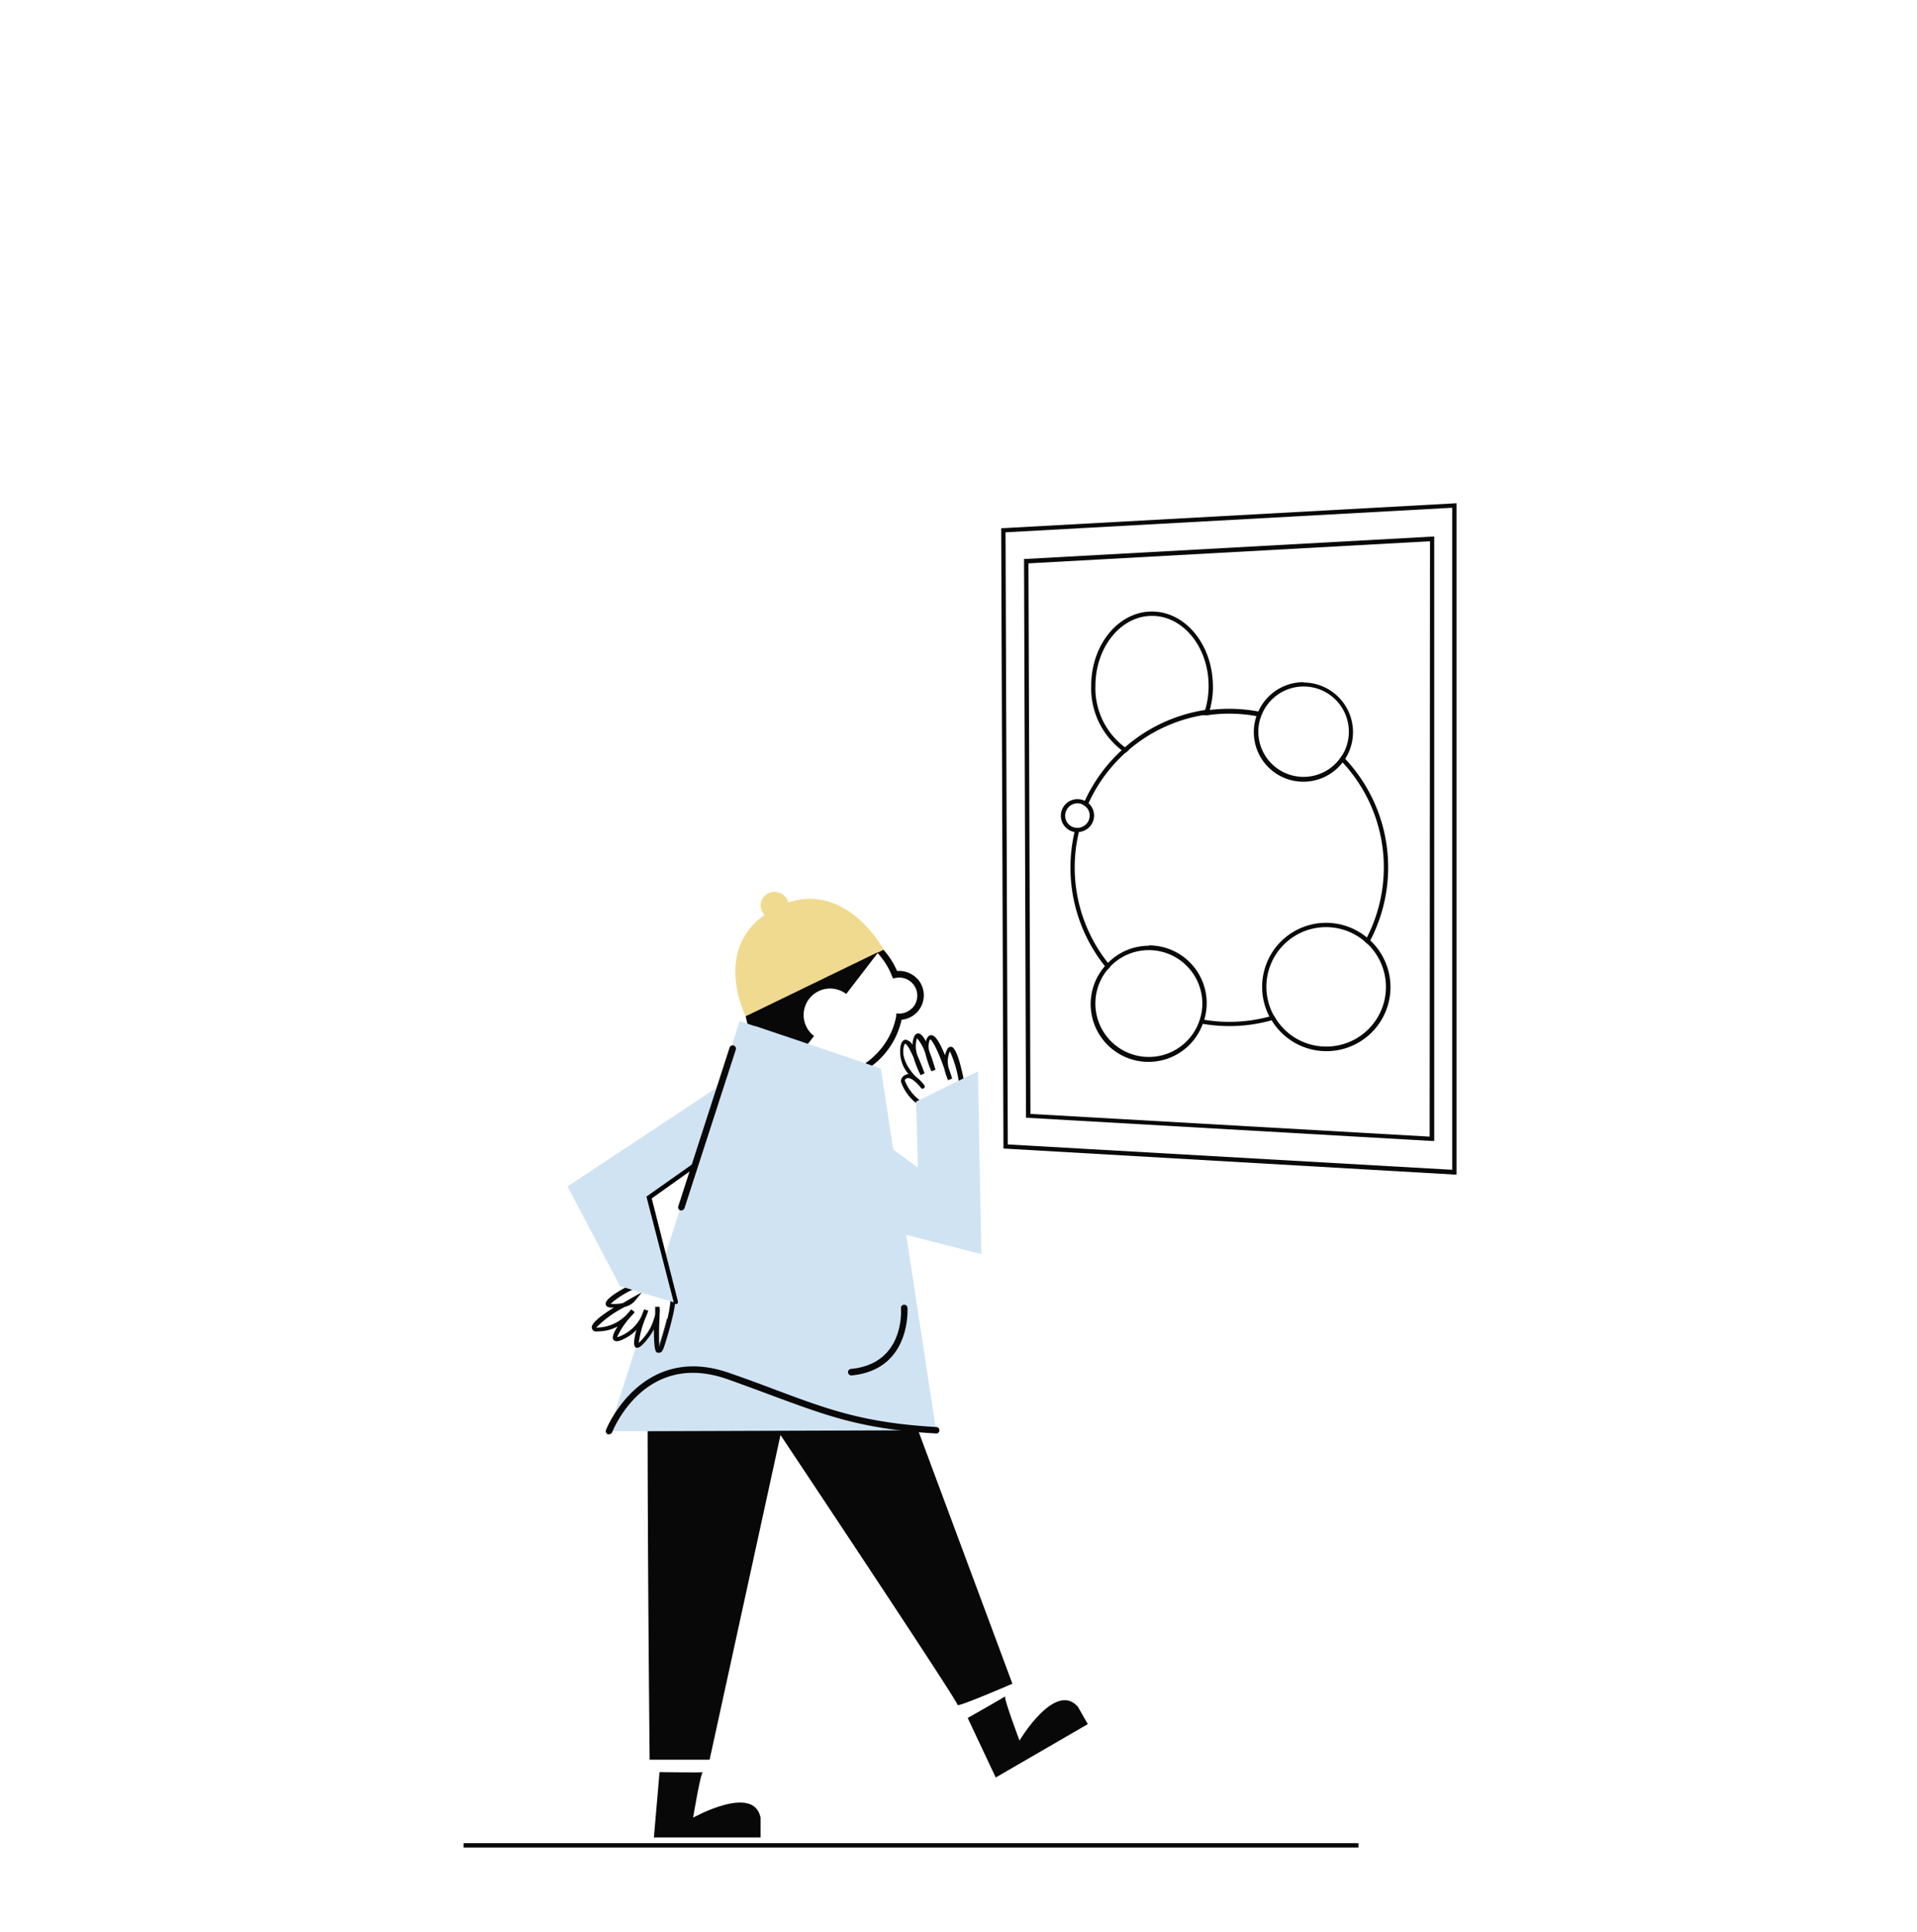 <svg id="Capa_6" data-name="Capa 6" xmlns="http://www.w3.org/2000/svg" viewBox="0 0 220.9 222.71"><title>Mesa de trabajo 44</title><path d="M115.6,60.87h-.23l.26,71.5,51.94,3h.27V58Zm51.74,73.95-51.21-2.92-.26-70.55,51.47-2.83Z" fill="#090909"/><path d="M116.66,194.05s-6.41,2.78-6.32,2.44-20.4-31.1-20.4-31.1l-8.17,37.42H74.86s-.23-22.72-.23-37.85c0-1.84,0-3.57,0-5.13V159c0-1.84,0-3.42.06-4.62h0c0-.15,0-.29,0-.43s0-.31,0-.45v0a5.6,5.6,0,0,0,.7-1.62l.25,0h.06l.25,0a29.6,29.6,0,0,0,0,3.2l.1-.3c.36-1.14.61-2.05.79-2.76l.25,0,.24,0h0l24.78,3.78.34.05.18.48,2.9,7.8.23.62.06.16Z" fill="#080808"/><path d="M76,204.24s5.25.07,5,0-1.13,5.25-1.13,5.25,7-3.92,7.77,0v2.28H75.35Z" fill="#080808"/><path d="M111.51,198s4.57-2.58,4.32-2.51,1.65,5.11,1.65,5.11,4.11-6.9,6.73-3.89l1.14,2-10.61,6.15Z" fill="#080808"/><path d="M105.66,112.77a2.86,2.86,0,0,0-2.29-.86,8.91,8.91,0,0,0-1.57-2.45,2.62,2.62,0,0,0-.22-.25,9.16,9.16,0,0,0-15.78,6.12,9.62,9.62,0,0,0,.13,1.79,9,9,0,0,0,.22.93,8.89,8.89,0,0,0,2.18,3.82,9.16,9.16,0,0,0,12.09,1,7.22,7.22,0,0,0,.87-.72,9.1,9.1,0,0,0,2.6-4.62,2.83,2.83,0,0,0,1.77-4.78Zm-.61,3.47a2.09,2.09,0,0,1-1.46.58h-.32l0,.31a8.41,8.41,0,0,1-2.45,4.5,7.61,7.61,0,0,1-1.23,1,8.4,8.4,0,0,1-8.56.35l2-2.58.77-1a3,3,0,1,1,3.71-4.84l3.59-4.67,0-.07,0,0a8.22,8.22,0,0,1,1.68,2.66l.12.29.31-.06a2.08,2.08,0,0,1,1.84,3.55Z" fill="#080808"/><path d="M107.87,164.85h-3.66l-29.58.1-4.07,0h-.39l.66-2.07,2.45-7.65.1-.34h0L74.62,151l.09,0a5,5,0,0,1-.3.81,12.1,12.1,0,0,0-.8,2.93,2.3,2.3,0,0,0,.34-.33,8.05,8.05,0,0,0,.78-1v0a5.6,5.6,0,0,0,.7-1.62,3.11,3.11,0,0,0,.08-.37c0-.26,0-.54,0-.83h.5a3.77,3.77,0,0,1,0,.92c0,.12,0,.25,0,.37a29.6,29.6,0,0,0,0,3.2l.1-.3c.36-1.14.61-2.05.79-2.76a11.89,11.89,0,0,0,.38-2.07l-2.11-.63.27-.83.07-.24.08-.23.84-2.65.13-.41h0l.16-.48,1.62-5.06,1.49-4.68.17-.54,0-.1,2.86-9,1.51-4.73.86-2.69.9.3.44.15.34.12.1,0,5.93,2,6.58,2.23.44.15.44.15,1.1.37,1.41,9.24,1.5,9.83,3.37,22.07Z" fill="#d0e3f3"/><path d="M98.09,158.52a.38.38,0,0,1-.37-.34.37.37,0,0,1,.34-.41c6.18-.59,5.78-6.74,5.76-7a.37.37,0,0,1,.35-.4.39.39,0,0,1,.4.34c0,.07.48,7.15-6.44,7.81Z" fill="#080808"/><path d="M70.18,165.3a.32.32,0,0,1-.14,0,.37.37,0,0,1-.21-.48c0-.1,4.08-10.12,14.19-6.59,2.06.71,3.85,1.38,5.48,2,6.09,2.27,10.11,3.76,18.4,4.24a.37.37,0,0,1,.35.39.36.36,0,0,1-.4.35c-8.4-.48-12.46-2-18.61-4.27-1.63-.61-3.41-1.27-5.46-2-9.44-3.29-13.1,5.78-13.25,6.16A.38.38,0,0,1,70.18,165.3Z" fill="#080808"/><path d="M77.76,149.74a1.43,1.43,0,0,0-.35-.56h0a4.51,4.51,0,0,0-1.81-1.12A6.68,6.68,0,0,0,73,147.7a.25.25,0,0,0-.24.26.13.13,0,0,0,0,.06c-.26.13-.51.26-.73.39-1.57.86-2.32,1.5-2.23,1.91,0,.23.26.36.63.38l.31,0c-1.48.91-2.67,1.84-2.54,2.36s.61.38.79.38a4.67,4.67,0,0,0,2.19-.57c-.45.68-.69,1.26-.49,1.54s.67.16,1,0a5.21,5.21,0,0,0,1.65-1.13c-.43,1.53-.25,1.85-.12,2l0,0c.31.19.67-.14,1-.49.14-.15.26-.3.38-.45h0a6.74,6.74,0,0,0,.75-1.14c0,2.61.25,2.67.43,2.7H76c.27,0,.43-.35.63-1,.36-1.14.62-2.07.8-2.83h0a16.38,16.38,0,0,0,.37-1.87v-.13A1.16,1.16,0,0,0,77.76,149.74ZM76,151.91c0-.12,0-.25,0-.37a3.77,3.77,0,0,0,0-.92h-.5c0,.29,0,.57,0,.83a3.11,3.11,0,0,1-.08.37,5.6,5.6,0,0,1-.7,1.62v0a8.05,8.05,0,0,1-.78,1,2.3,2.3,0,0,1-.34.33,12.1,12.1,0,0,1,.8-2.93,5,5,0,0,0,.3-.81l-.09,0-.39-.12-.29.76a4.75,4.75,0,0,1-2.39,2.3,1.25,1.25,0,0,1-.43.13,9.19,9.19,0,0,1,1.59-2.37,4.93,4.93,0,0,0,.44-.51l-.4-.31c-.13.15-.26.31-.4.46A4.82,4.82,0,0,1,69,153a.62.62,0,0,1-.29,0,12.67,12.67,0,0,1,3.3-2.38,2.26,2.26,0,0,0,1.13-.66l.75-.92,0-.06-.08.05h0l-1,.55-1,.59a4,4,0,0,1-1.31.1l-.15,0a10.43,10.43,0,0,1,2.39-1.56h0l.79-.41,0,0a6,6,0,0,1,1.88.33,3.19,3.19,0,0,1,1.83,1.31.58.58,0,0,1,0,.15,11.89,11.89,0,0,1-.38,2.07c-.18.71-.43,1.62-.79,2.76l-.1.3A29.6,29.6,0,0,1,76,151.91Z" fill="#090909"/><polygon points="84.62 124.02 82.18 132.67 80.64 133.76 80.09 134.15 79.99 134.22 79.61 134.49 74.54 138.09 74.52 138.1 74.67 138.61 74.72 138.8 76.55 144.98 76.55 144.99 78.08 150.17 78.08 150.18 78.1 150.23 78.05 150.21 77.75 150.12 77.63 150.09 77.51 150.05 77.27 149.98 75.16 149.35 73.9 148.97 73.87 148.96 73.86 148.96 72.74 148.62 72.73 148.62 72.4 148.52 72.05 148.41 71.45 148.23 65.4 136.74 82.56 125.38 82.88 125.17 83.56 124.72 84.62 124.02" fill="#d0e3f3"/><path d="M77.88,150.28a.24.24,0,0,1-.24-.18l-3.15-12.19,5.33-3.76a.25.25,0,0,1,.28.41l-5,3.56L78.12,150a.27.27,0,0,1-.18.31Z"/><path d="M78.51,139.5l-.11,0a.37.37,0,0,1-.24-.47l5.92-18.32a.38.38,0,0,1,.72.23l-5.93,18.32A.39.39,0,0,1,78.51,139.5Z" fill="#080808"/><path d="M101.83,109.45h0l-.34.17-.36.17-.07,0L87.5,116.37l-.85.41-.17.08-.19.09-.36.17,0,0s-3.81-7.46,2.19-11.68a1.52,1.52,0,0,1-.25-1.89,1.65,1.65,0,0,1,2.21-.54,1.55,1.55,0,0,1,.76,1C97.72,101.75,101.83,109.45,101.83,109.45Z" fill="#f0da90"/><path d="M132.74,70.48c-3.87,0-7,3.84-7,8.57a9,9,0,0,0,3.55,7.44l.2.13h0a1.64,1.64,0,0,0,.22.14l.2-.17.2-.17-.24-.13-.21-.14a8.49,8.49,0,0,1-3.43-7.1c0-4.45,2.92-8.07,6.52-8.07s6.52,3.62,6.52,8.07a9.5,9.5,0,0,1-.41,2.81,2.76,2.76,0,0,1-.08.27,2.33,2.33,0,0,1-.11.28l.29,0,.28,0a2,2,0,0,0,.07-.26,1.38,1.38,0,0,0,.08-.27,9.8,9.8,0,0,0,.38-2.74C139.76,74.32,136.61,70.48,132.74,70.48Z" fill="#090909"/><path d="M127.81,111.15a1.56,1.56,0,0,1-.16-.2,17.73,17.73,0,0,1-3.81-11,17.47,17.47,0,0,1,.47-4,1.14,1.14,0,0,1,.06-.25l.06-.26a1.09,1.09,0,0,1-.26,0h0a1,1,0,0,1-.24,0,1,1,0,0,0-.06.25,2.1,2.1,0,0,0-.06.24,18.22,18.22,0,0,0,3.51,15.42,1.46,1.46,0,0,0,.16.21c0,.06.1.13.16.19a1.29,1.29,0,0,1,.16-.17,1.63,1.63,0,0,1,.17-.2ZM145.26,82,145,82a18.58,18.58,0,0,0-3.36-.31,18.82,18.82,0,0,0-2.27.14l-.26,0-.27,0a18.25,18.25,0,0,0-9.2,4.29l-.2.17-.18.17A18.29,18.29,0,0,0,125,92.31a2.29,2.29,0,0,0-.1.23l-.11.23a.74.74,0,0,1,.21.13.9.9,0,0,1,.2.19l.11-.26a2.4,2.4,0,0,1,.11-.23,17.89,17.89,0,0,1,4.26-5.84l.2-.17.2-.17a17.6,17.6,0,0,1,8.56-4l.29,0,.28,0a17.4,17.4,0,0,1,5.59.12l.25,0,.25,0a.92.92,0,0,1,.09-.23,1.33,1.33,0,0,1,.11-.24ZM155,87.45a1.57,1.57,0,0,0-.18-.19l-.18-.19a2.39,2.39,0,0,1-.13.21l-.16.21.18.18a1.54,1.54,0,0,1,.17.19,17.76,17.76,0,0,1,2.81,20.19l-.12.23-.12.23.2.17.18.17a2.53,2.53,0,0,1,.13-.22l.12-.24A18.26,18.26,0,0,0,155,87.45Zm-8.09,29.79a1.35,1.35,0,0,1-.14-.22l-.24.07-.25.07a17.71,17.71,0,0,1-4.63.61,17.13,17.13,0,0,1-2.88-.24l-.25,0-.25,0a.9.9,0,0,1-.08.23,1.17,1.17,0,0,1-.09.24l.26,0,.24,0a18.12,18.12,0,0,0,7.94-.41l.25-.07.26-.07A.9.9,0,0,1,146.91,117.24Z" fill="#090909"/><path d="M150.21,78.62A5.71,5.71,0,0,0,145,82a2.44,2.44,0,0,0-.1.24,1.17,1.17,0,0,0-.09.24,5.41,5.41,0,0,0-.33,1.89,5.71,5.71,0,0,0,10.21,3.53,1.16,1.16,0,0,0,.16-.21c0-.06.09-.13.14-.2a5.72,5.72,0,0,0-4.79-8.83Zm4.3,8.66-.16.21A5.21,5.21,0,0,1,145,84.33a4.92,4.92,0,0,1,.33-1.8.92.92,0,0,1,.09-.23,1.33,1.33,0,0,1,.11-.24,5.21,5.21,0,0,1,9.9,2.27,5.12,5.12,0,0,1-.78,2.74A2.39,2.39,0,0,1,154.51,87.28Z" fill="#090909"/><path d="M125.33,92.83a1.56,1.56,0,0,0-.2-.16.74.74,0,0,0-.21-.13,1.61,1.61,0,0,0-.76-.19A1.67,1.67,0,0,0,122.49,94a1.65,1.65,0,0,0,1.37,1.63,1.07,1.07,0,0,0,.25,0h0a.75.75,0,0,0,.21,0A1.65,1.65,0,0,0,125.82,94,1.69,1.69,0,0,0,125.33,92.83Zm-.9,2.57a1.09,1.09,0,0,1-.26,0h0a1,1,0,0,1-.24,0A1.39,1.39,0,0,1,122.74,94a1.43,1.43,0,0,1,1.42-1.42,1.29,1.29,0,0,1,.65.17.74.74,0,0,1,.21.13.9.9,0,0,1,.2.19,1.41,1.41,0,0,1-.79,2.31Z" fill="#d0e3f3"/><path d="M125.44,92.6a1.16,1.16,0,0,0-.21-.16,1.48,1.48,0,0,0-.21-.13,1.91,1.91,0,1,0-1.22,3.58,1,1,0,0,0,.25,0h.11a.39.39,0,0,0,.15,0,1.9,1.9,0,0,0,1.13-3.31Zm-1,2.8a1.09,1.09,0,0,1-.26,0h0a1,1,0,0,1-.24,0A1.39,1.39,0,0,1,122.74,94a1.43,1.43,0,0,1,1.42-1.42,1.29,1.29,0,0,1,.65.17.74.74,0,0,1,.21.13.9.9,0,0,1,.2.19,1.41,1.41,0,0,1-.79,2.31Z" fill="#090909"/><path d="M132.38,109.22a6.35,6.35,0,0,0-4.57,1.93,11.27,11.27,0,0,1-.34.37,6.32,6.32,0,0,0-1.5,4.11A6.42,6.42,0,0,0,138.36,118a2.25,2.25,0,0,0,.08-.24,1.13,1.13,0,0,0,.08-.24,6.34,6.34,0,0,0,.28-1.86A6.41,6.41,0,0,0,132.38,109.22Zm5.89,8.23a.9.9,0,0,1-.08.23,1.17,1.17,0,0,1-.09.24,6.16,6.16,0,1,1-10.47-6.21,1.29,1.29,0,0,1,.16-.17,1.63,1.63,0,0,1,.17-.2,6.17,6.17,0,0,1,10.59,4.29A6.08,6.08,0,0,1,138.27,117.45Z" fill="#d0e3f3"/><path d="M132.38,109a6.62,6.62,0,0,0-4.73,2,1.07,1.07,0,0,0-.18.19,1.29,1.29,0,0,0-.16.17A6.66,6.66,0,1,0,138.6,118a1.17,1.17,0,0,0,.09-.24,2.25,2.25,0,0,0,.08-.24,6.65,6.65,0,0,0-6.39-8.56Zm5.81,8.71a1.17,1.17,0,0,1-.09.24,6.16,6.16,0,1,1-10.47-6.21,1.29,1.29,0,0,1,.16-.17,1.63,1.63,0,0,1,.17-.2,6.17,6.17,0,0,1,10.59,4.29,6.08,6.08,0,0,1-.28,1.82A.9.9,0,0,1,138.19,117.68Z" fill="#090909"/><line x1="53.42" y1="212.68" x2="156.54" y2="212.68" fill="none" stroke="#080808" stroke-miterlimit="10" stroke-width="0.5"/><path d="M157.9,108.39l-.19-.17-.2-.17a7.37,7.37,0,0,0-12.07,5.69,7.27,7.27,0,0,0,.84,3.42l.12.22.14.22a7.38,7.38,0,1,0,11.36-9.21Zm-5.08,12.23a6.84,6.84,0,0,1-5.77-3.16.9.9,0,0,1-.14-.22,1.35,1.35,0,0,1-.14-.22,6.87,6.87,0,0,1,10.5-8.51l.2.17.18.17a6.87,6.87,0,0,1-4.83,11.77Z" fill="#090909"/><path d="M118.2,64.42H118l.23,64.4L165,131.5h.27V61.83ZM164.74,131l-46-2.62-.23-63.45,46.27-2.55Z" fill="#090909"/><path d="M111.53,127.16c-.13-.83-.3-1.87-.5-2.87-.38-1.83-.87-3.54-1.39-3.64a.45.45,0,0,0-.48.27,2.25,2.25,0,0,0-.26.71c-.48-1.17-1-2.22-1.5-2.31a.45.45,0,0,0-.46.17,1.13,1.13,0,0,0-.24.53c-.28-.52-.57-.88-.85-.91-.13,0-.35,0-.51.37a2.19,2.19,0,0,0-.18.94,1.22,1.22,0,0,0-.79-.59c-.26,0-.46.21-.57.61a3.94,3.94,0,0,0,.89,3.35,1,1,0,0,0-.69.34.75.75,0,0,0-.17.57,5.31,5.31,0,0,0,1.73,2.42c.81.78,1.64,1.42,1.81,1.56l.11.08,4.09-1.39Zm-4,1c-.49-.39-1.09-.9-1.63-1.42a5.17,5.17,0,0,1-1.61-2.13.25.25,0,0,1,0-.18.49.49,0,0,1,.37-.18h0a1.07,1.07,0,0,1,.54.22l0,0a4.29,4.29,0,0,1,.91.9.25.25,0,0,0,.4-.3,4.82,4.82,0,0,0-1-1c-.19-.19-1.82-1.86-1.34-3.53a1,1,0,0,1,.11-.25c.2,0,.6.68,1,1.62a12.21,12.21,0,0,0,.8,2l.46-.2c-.21-.58-.49-1.32-.8-2a3.16,3.16,0,0,1-.09-2,.17.17,0,0,0,0-.07,4.94,4.94,0,0,1,1,1.83,11.36,11.36,0,0,0,.68,2l.47-.18c-.18-.6-.42-1.36-.69-2.07a1.93,1.93,0,0,1,.06-1.43c.3.07,1,1.53,1.65,3.4a7,7,0,0,0,.43,1.3l.47-.18c-.1-.33-.24-.76-.41-1.24a2.89,2.89,0,0,1,.15-1.9,12.57,12.57,0,0,1,1,3.33c.17.8.32,1.67.46,2.51Z" fill="#090909"/><polygon points="113.08 144.54 104.43 142.33 87.95 138.13 93.47 125.65 102.93 132.5 105.77 134.56 105.56 127.12 105.56 126.96 105.69 126.89 105.94 126.78 110.55 124.52 110.78 124.41 111.03 124.29 112.69 123.48 113.08 144.54" fill="#d0e3f3"/></svg>